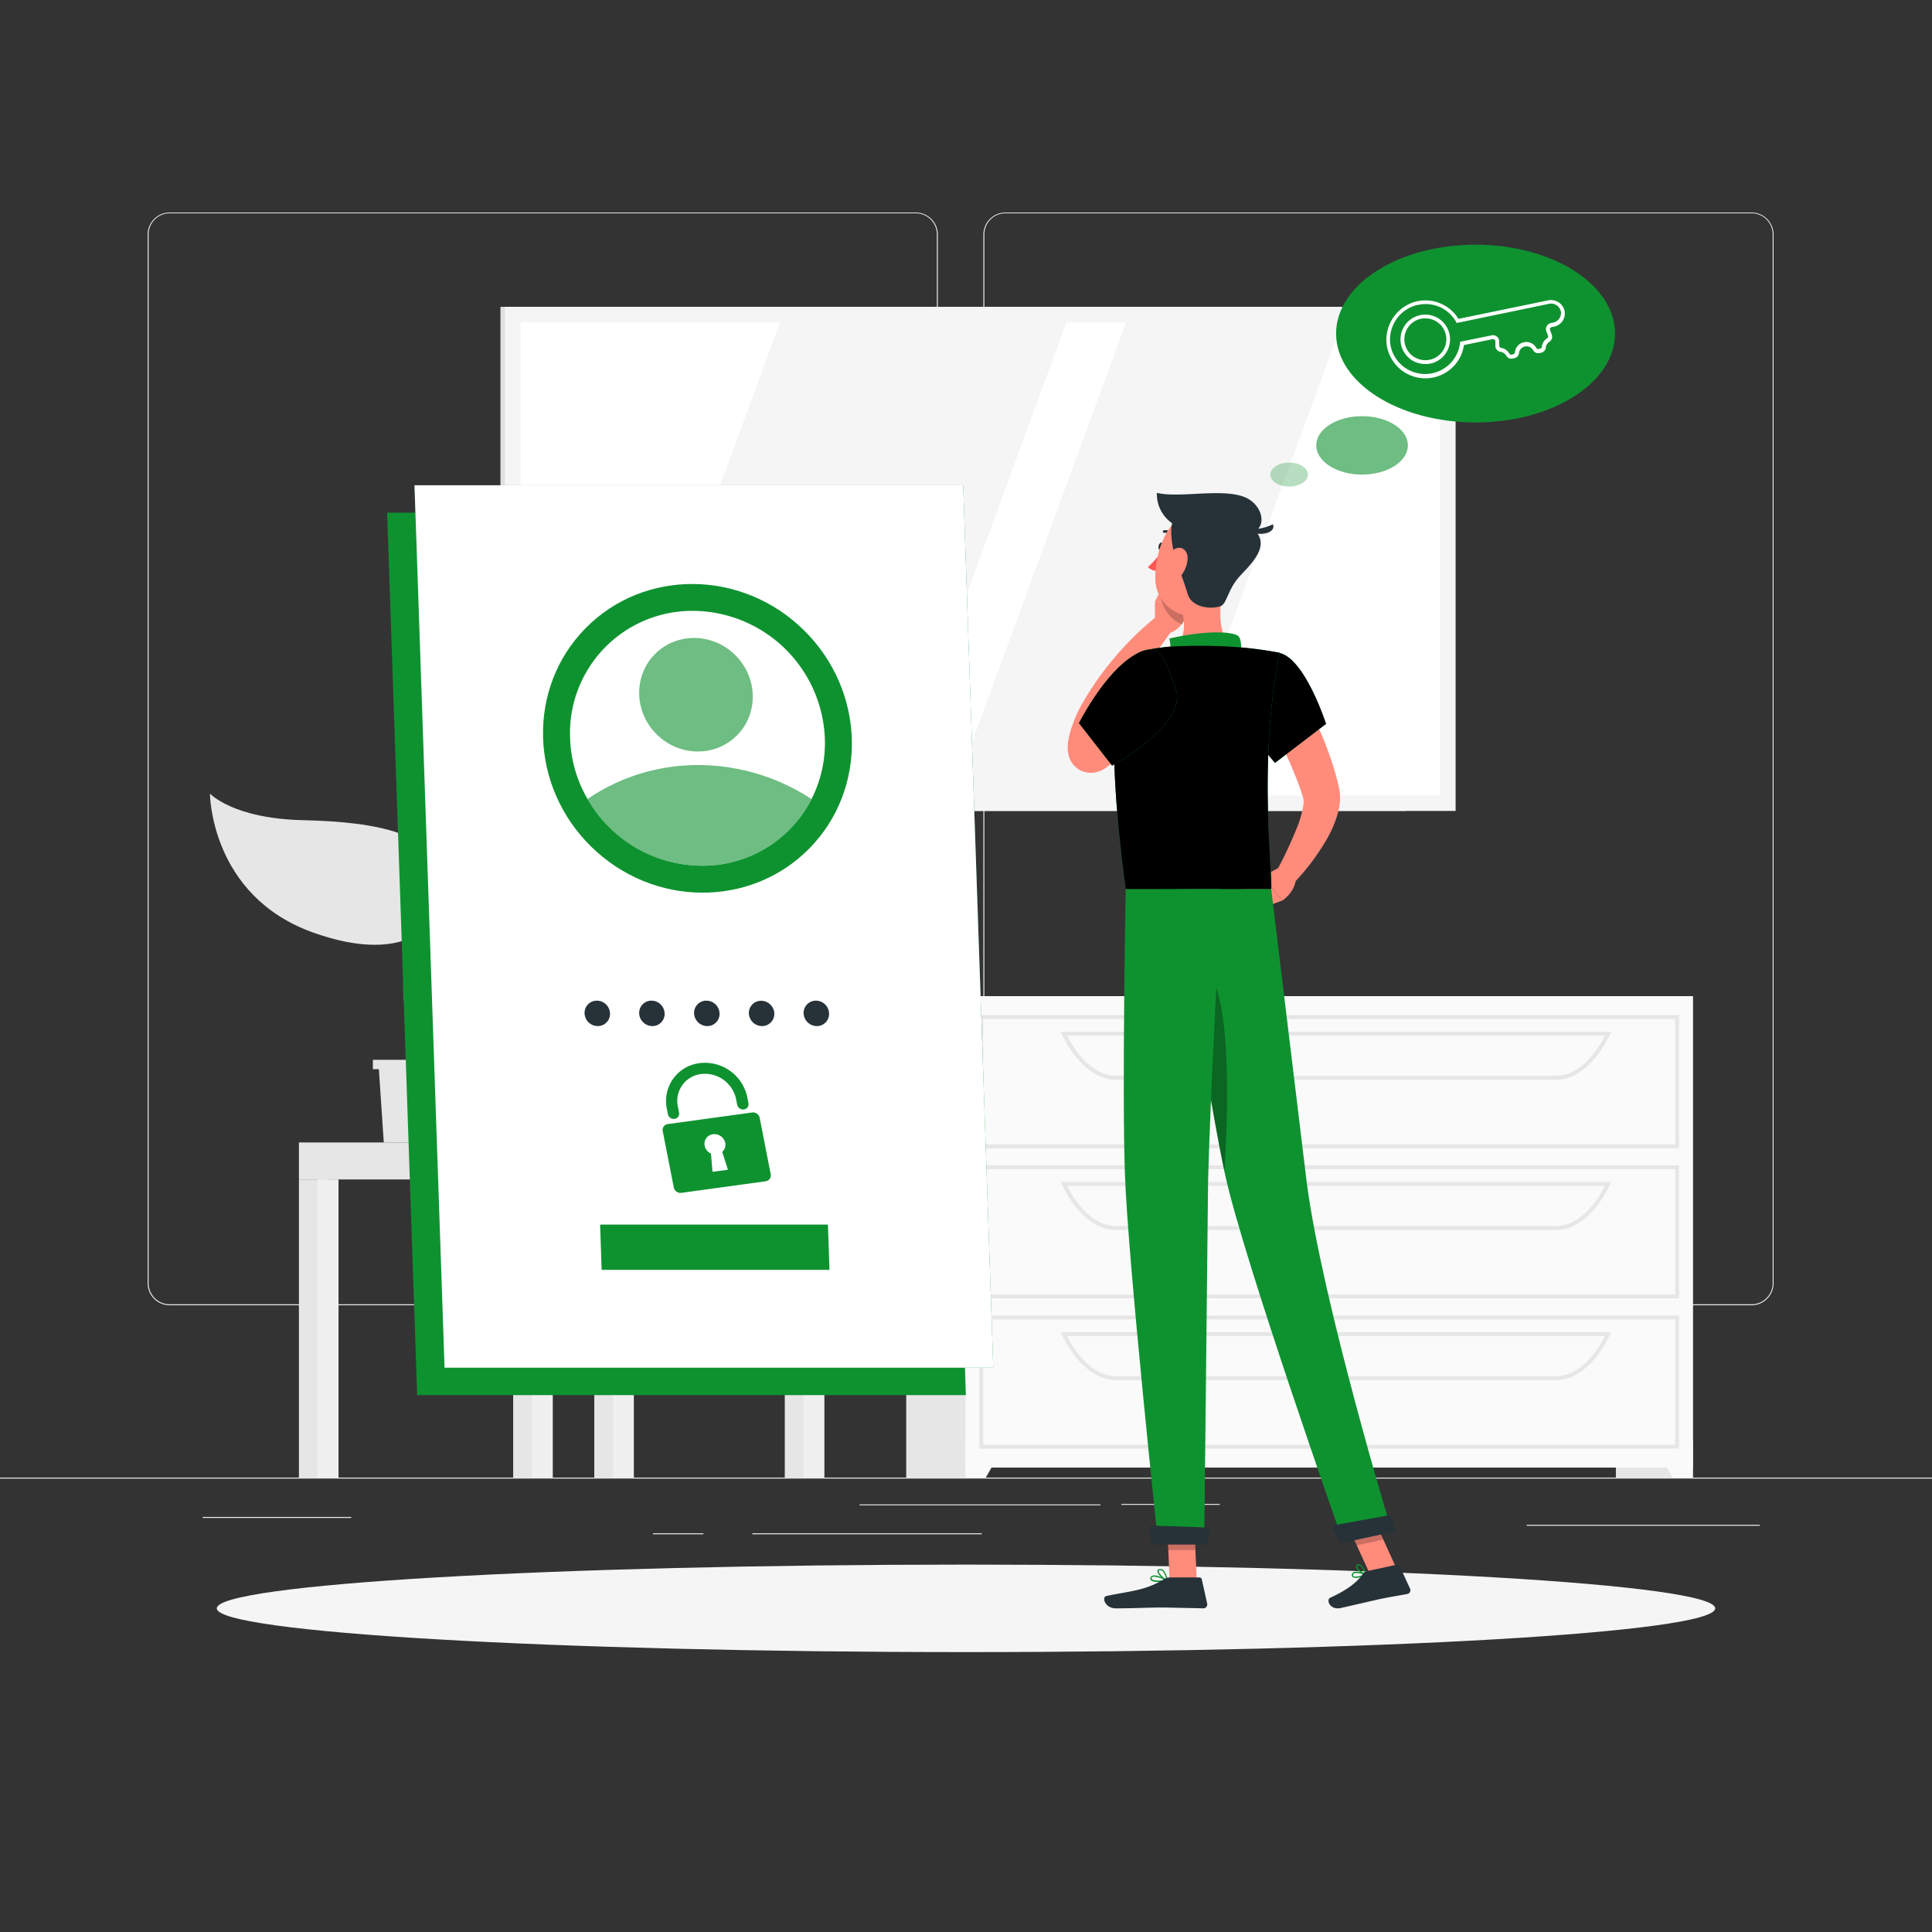 <svg xmlns="http://www.w3.org/2000/svg" width="725" height="725" fill="none" xmlns:v="https://vecta.io/nano"><rect width="100%" height="100%" fill="#333333" stroke="none"/><style><![CDATA[.B{fill:#0e9230}.C{fill:#e6e6e6}.D{fill:#263238}.E{fill:#ff8b7b}.F{fill:#fff}.G{fill:#000}.H{fill:#f0f0f0}.I{fill:#f5f5f5}.J{fill:#fafafa}]]></style><path d="M725 554.48H0v.362h725v-.362zm-267.279 9.874h-36.917v.363h36.917v-.363zm202.667 7.845h-87.479v.363h87.479v-.363zm-247.443-7.671h-90.378v.363h90.378v-.363zm-148.987 10.847H245.05v.362h18.908v-.362zm104.473 0H282.33v.362h86.101v-.362zm-236.612-6.12H76.067v.363h55.752v-.363zM343.65 489.81H63.67a8.28 8.28 0 0 1-8.265-8.279V87.957a8.28 8.28 0 0 1 8.265-8.207h279.98a8.28 8.28 0 0 1 5.855 2.425c1.552 1.553 2.425 3.659 2.425 5.855v393.502c0 2.195-.873 4.301-2.425 5.854a8.28 8.28 0 0 1-5.855 2.425zM63.67 80.04a7.92 7.92 0 0 0-5.589 2.324c-1.482 1.484-2.314 3.496-2.314 5.593v393.574a7.92 7.92 0 0 0 2.314 5.593c1.482 1.484 3.492 2.32 5.589 2.323h279.98c2.099-.003 4.11-.839 5.594-2.323a7.93 7.93 0 0 0 2.323-5.593V87.957a7.93 7.93 0 0 0-7.917-7.917H63.67zm593.629 409.77H377.304c-2.194-.004-4.298-.877-5.85-2.429s-2.425-3.656-2.429-5.85V87.957c.023-2.182.905-4.267 2.455-5.803a8.29 8.29 0 0 1 5.824-2.403h279.995a8.28 8.28 0 0 1 8.251 8.207v393.574a8.28 8.28 0 0 1-8.251 8.279zM377.304 80.04c-2.098.004-4.11.839-5.594 2.323a7.93 7.93 0 0 0-2.323 5.594v393.574c.004 2.098.84 4.11 2.323 5.593a7.93 7.93 0 0 0 5.594 2.323h279.995c2.099-.003 4.11-.839 5.594-2.323s2.32-3.495 2.323-5.593V87.957a7.93 7.93 0 0 0-7.917-7.917H377.304z" fill="#ebebeb"/><use href="#B" class="C"/><use href="#B" x="4.988" class="H"/><path d="M206.016 414.236l-3.219-38.469h67.323l3.219 38.469h-67.323z" class="F"/><path d="M305.791 428.722h-11.296V554.48h11.296V428.722z" class="C"/><g class="H"><path d="M309.357 428.722h-7.844V554.48h7.844V428.722z"/><path d="M200.013 442.598h109.344v-13.876H200.013v13.876z"/></g><path d="M203.87 442.598H192.574V554.48H203.87V442.598Z" class="C"/><use href="#C" class="H"/><path d="M123.467 442.598h-11.295V554.48h11.295V442.598z" class="C"/><use href="#C" x="-80.403" class="H"/><path d="M234.306 442.598H223.01V554.48h11.296V442.598z" class="C"/><path d="M237.858 442.598h-7.845V554.48h7.845V442.598z" class="H"/><path d="M200.013 428.722h-87.841v13.876h87.841v-13.876z" class="C"/><path d="M527.568 115.145H187.79V304.312H527.568V115.145Z" fill="#e0e0e0"/><path d="M546.229 115.145H189.5V304.312H546.229V115.145Z" class="I"/><path d="M540.4 298.483V120.974H195.329v177.509H540.4z" class="F"/><path d="M335.051 298.483L400.2 120.974H292.682l-65.148 177.509h107.517zm103.487 0l65.149-177.509h-81.113l-65.149 177.509h81.113z" class="I"/><use href="#D" class="C"/><path d="M627.661 554.48h7.598v-13.906h-15.558l7.96 13.906z" class="J"/><use href="#D" x="-266.306" class="C"/><path d="M635.259 373.81H362.326V550.725H635.259V373.81Z" class="J"/><path d="M630.097 430.897H367.502v-49.968h262.595v49.968zm-261.145-1.45h259.695v-47.068H368.952v47.068zm214.919-24.259H418.818c-7.656 0-15.037-6.177-20.3-16.965l-.493-1.029H604.65l-.493 1.029c-5.307 10.788-12.557 16.965-20.286 16.965zM400.403 388.6c4.901 9.614 11.6 15.095 18.415 15.095h165.053c6.844 0 13.514-5.481 18.415-15.095H400.403z" class="C"/><path d="M369.924 554.48h-7.598v-13.906h15.558l-7.96 13.906z" class="J"/><g class="C"><path d="M630.097 487.2H367.502v-49.909h262.595V487.2zm-261.145-1.45h259.695v-47.009H368.952v47.009zm214.919-24.2H418.818c-7.656 0-15.037-6.192-20.3-16.966l-.493-1.043H604.65l-.493 1.043C598.85 455.3 591.6 461.55 583.871 461.55zm-183.468-16.559c4.901 9.613 11.6 15.109 18.415 15.109h165.053c6.844 0 13.514-5.496 18.415-15.109H400.403zm229.694 98.614H367.502v-49.967h262.595v49.967zm-261.145-1.45h259.695v-47.067H368.952v47.067zm214.919-24.258H418.818c-7.656 0-15.037-6.177-20.3-16.951l-.493-1.044H604.65l-.493 1.044c-5.307 10.774-12.557 16.951-20.286 16.951zm-183.468-16.545c4.901 9.614 11.6 15.095 18.415 15.095h165.053c6.844 0 13.514-5.481 18.415-15.095H400.403zM175.421 397.706v3.509h-2.233l-1.856 27.507h-27.318l-1.841-27.507h-2.248v-3.509h35.496zm-8.99-68.251c-2.233-16.385-24.345-21.054-52.403-21.663-26.694-.566-35.249-10.006-35.249-10.006s.087 38.237 38.555 52.099c36.526 13.137 51.345-4.016 49.097-20.43zm-13.63 37.134c.464-6.728 11.223-19.111 37.106-13.485 18.705 4.075 25.665-5.626 25.665-5.626s-1.74 27.376-29.87 35.598c-26.724 7.815-33.727-4.626-32.901-16.487z"/><path d="M158.702 408.03a1.01 1.01 0 0 0 .423-.089c.133-.06.251-.149.346-.259 1.87-2.218.333-7.526-1.784-14.877-2.726-9.425-6.119-21.17-3.248-29.682a119.59 119.59 0 0 1 5.568-13.165c4.06-8.584 7.57-15.951 4.641-23.752-.046-.124-.116-.237-.206-.334s-.198-.175-.319-.23a.99.99 0 0 0-.382-.09 1.01 1.01 0 0 0-.388.065c-.123.047-.236.118-.332.209a1.01 1.01 0 0 0-.227.321c-.054.121-.083.251-.086.383s.021.264.069.387c2.624 6.946-.551 13.674-4.582 22.2-2.144 4.342-4.032 8.806-5.655 13.369-3.06 9.106.42 21.184 3.219 30.87 1.653 5.8 3.364 11.6 2.189 13.05a.99.99 0 0 0-.209.348c-.045.129-.063.266-.052.403s.05.269.115.389.155.226.262.31c.186.132.412.194.638.174z"/></g><path d="M362.5 619.962c155.27 0 281.14-7.349 281.14-16.414s-125.87-16.414-281.14-16.414-281.141 7.349-281.141 16.414S207.23 619.962 362.5 619.962z" class="I"/><g class="B"><path d="M362.442 523.522h-205.9l-11.267-331.136h205.9l11.267 331.136z"/><use href="#E"/></g><use href="#E" opacity=".3" class="F"/><path d="M303.735 318.368c22.046-22.427 21.108-59.098-2.095-81.907s-59.885-23.12-81.931-.694-21.108 59.097 2.095 81.907 59.885 23.12 81.931.694z" class="B"/><path d="M309.531 277.081a46.4 46.4 0 0 1-5.002 22.765 45.81 45.81 0 0 1-41.18 25.027c-8.712-.048-17.258-2.385-24.781-6.777a49.68 49.68 0 0 1-18.081-18.25c-4.031-6.931-6.282-14.752-6.554-22.765a45.87 45.87 0 0 1 2.935-18.232c2.203-5.815 5.567-11.121 9.885-15.597a45.88 45.88 0 0 1 15.233-10.436c5.733-2.411 11.896-3.631 18.115-3.585 12.811.09 25.095 5.112 34.3 14.023a49.82 49.82 0 0 1 15.13 33.827z" class="F"/><path opacity=".6" d="M304.5 299.846a45.81 45.81 0 0 1-17.033 18.366c-7.274 4.421-15.635 6.727-24.147 6.661-8.712-.048-17.257-2.385-24.781-6.777a49.67 49.67 0 0 1-18.081-18.25c12.263-8.361 26.773-12.805 41.615-12.746 15.081.033 29.825 4.462 42.427 12.746zm-27.881-23.958c8.107-8.246 7.762-21.731-.77-30.118s-22.02-8.501-30.127-.255-7.762 21.731.77 30.118 22.021 8.502 30.127.255z" class="B"/><path d="M331.354 393.327H200.013l-.885-26.1h131.341l.885 26.1zm1.595 46.646H201.593l-.884-26.1h131.355l.885 26.1z" class="F"/><path d="M282.257 417.47l-31.654 4.35c-.302.034-.593.13-.856.283a2.2 2.2 0 0 0-.671.603 2.21 2.21 0 0 0-.374.821c-.066.297-.071.604-.013.903l4.162 21.213c.136.623.5 1.172 1.021 1.539a2.56 2.56 0 0 0 1.792.448l31.653-4.35c.302-.039.592-.138.853-.293a2.21 2.21 0 0 0 .666-.608 2.23 2.23 0 0 0 .381-1.724l-4.147-21.214c-.136-.621-.501-1.169-1.022-1.534s-1.16-.521-1.791-.437zm-9.092 21.489l-5.8.768-.565-6.844c-.598-.258-1.124-.657-1.536-1.162a4.06 4.06 0 0 1-.828-1.738c-.106-.494-.108-1.005-.005-1.499a3.61 3.61 0 0 1 .605-1.372 3.6 3.6 0 0 1 1.109-1.008 3.61 3.61 0 0 1 1.423-.471c1.03-.133 2.072.126 2.921.725a4.15 4.15 0 0 1 1.661 2.508c.126.613.088 1.249-.111 1.842s-.55 1.123-1.02 1.537l2.146 6.714zm5.96-22.635a2.26 2.26 0 0 1-2.494-1.754l-.406-2.074c-.58-2.83-2.166-5.353-4.464-7.102a11.93 11.93 0 0 0-8.035-2.41c-1.454.083-2.874.478-4.162 1.158s-2.414 1.629-3.303 2.783a10.17 10.17 0 0 0-1.847 3.905c-.328 1.419-.347 2.892-.055 4.319l.464 2.393a1.94 1.94 0 0 1-.933 2.071c-.235.135-.495.22-.764.249a2.24 2.24 0 0 1-1.593-.385c-.463-.326-.785-.815-.901-1.369l-.391-2.016c-.398-1.884-.411-3.828-.039-5.717a14.29 14.29 0 0 1 2.207-5.275 14.28 14.28 0 0 1 9.432-6.046c4.116-.691 8.341.23 11.797 2.57a16.24 16.24 0 0 1 6.763 10.002l.464 2.378c.054.268.051.545-.01.812a1.96 1.96 0 0 1-.34.738c-.164.219-.373.401-.613.533a1.93 1.93 0 0 1-.777.237zm32.146 60.204h-85.506l-.566-16.994h85.492l.58 16.994z" class="B"/><path d="M270.019 380.277c.025.62-.075 1.238-.296 1.818a4.59 4.59 0 0 1-.988 1.555c-.431.446-.948.8-1.52 1.04s-1.187.362-1.807.357a4.98 4.98 0 0 1-3.425-1.398 4.99 4.99 0 0 1-1.52-3.372c-.025-.62.075-1.238.296-1.818a4.59 4.59 0 0 1 .988-1.555c.431-.446.948-.8 1.52-1.04s1.187-.362 1.807-.358c1.28.007 2.508.506 3.429 1.395a4.97 4.97 0 0 1 1.516 3.376zm-20.619 0c.028.62-.072 1.24-.292 1.821a4.56 4.56 0 0 1-.987 1.557 4.57 4.57 0 0 1-1.523 1.039c-.572.24-1.188.36-1.809.353-1.277-.01-2.501-.511-3.419-1.399a4.97 4.97 0 0 1-1.511-3.371c-.026-.62.075-1.238.296-1.818a4.57 4.57 0 0 1 .987-1.555 4.59 4.59 0 0 1 1.521-1.04c.572-.24 1.187-.362 1.807-.358a4.96 4.96 0 0 1 3.423 1.396c.918.889 1.458 2.098 1.507 3.375zm-20.489 0c.026.62-.075 1.238-.295 1.818a4.59 4.59 0 0 1-.988 1.555 4.58 4.58 0 0 1-1.521 1.04c-.572.24-1.186.362-1.807.357-1.278-.006-2.504-.506-3.423-1.395a4.96 4.96 0 0 1-1.507-3.375c-.025-.62.075-1.238.296-1.818a4.59 4.59 0 0 1 .988-1.555c.431-.446.948-.8 1.52-1.04s1.187-.362 1.807-.358a4.96 4.96 0 0 1 3.423 1.396c.919.889 1.459 2.098 1.507 3.375zm61.654 0c.026.62-.075 1.238-.295 1.818a4.59 4.59 0 0 1-.988 1.555 4.58 4.58 0 0 1-1.521 1.04 4.59 4.59 0 0 1-1.807.358 4.96 4.96 0 0 1-3.423-1.396c-.918-.889-1.458-2.098-1.507-3.375a4.59 4.59 0 0 1 .306-1.811c.224-.576.562-1.101.994-1.543a4.58 4.58 0 0 1 1.522-1.028 4.57 4.57 0 0 1 1.804-.345 4.96 4.96 0 0 1 4.915 4.727zm20.547 0a4.58 4.58 0 0 1-.292 1.821 4.56 4.56 0 0 1-.987 1.557 4.57 4.57 0 0 1-1.523 1.039c-.573.24-1.188.36-1.809.353a4.97 4.97 0 0 1-4.93-4.77c-.026-.62.075-1.238.295-1.818a4.59 4.59 0 0 1 .988-1.555 4.58 4.58 0 0 1 1.521-1.04 4.59 4.59 0 0 1 1.807-.358 4.96 4.96 0 0 1 3.423 1.396c.918.889 1.458 2.098 1.507 3.375z" class="D"/><g class="E"><path d="M484.169 252.706c1.929 3.103 3.538 6.061 5.191 9.149s3.147 6.192 4.611 9.368a133.79 133.79 0 0 1 7.395 19.908c.261.855.45 1.769.667 2.653l.319 1.349.16.667.188 1.102c.327 2.5.175 5.039-.449 7.482-1.001 3.793-2.524 7.428-4.524 10.802a85.83 85.83 0 0 1-12.876 16.864l-6.105-4.611c3.065-5.633 5.791-11.443 8.164-17.4a36.05 36.05 0 0 0 2.218-8.163c.134-.855.094-1.728-.116-2.567l-.58-1.769c-.232-.725-.449-1.45-.725-2.189a164.5 164.5 0 0 0-7.641-17.517c-2.9-5.8-6.018-11.6-9.135-17.139l13.238-7.989z"/><path d="M480.298 325.423l-6.67 3.524 7.656 8.961s4.785-3.233 5.002-8.163l-5.988-4.322z"/><path d="M464.681 334.472l8.193 6.51 8.41-3.074-7.656-8.961-8.947 5.525z"/></g><path d="M436.667 205.262c-.159.812-.725 1.378-1.247 1.276s-.826-.855-.667-1.653.725-1.45 1.262-1.276.812.841.652 1.653z" class="D"/><path d="M436.015 206.654a29.4 29.4 0 0 1-5.249 6.119c.477.495 1.057.881 1.697 1.131a4.78 4.78 0 0 0 2.015.319l1.537-7.569z" fill="#ff5652"/><g class="E"><path d="M433.405 235.103v-9.512l12.586 1.45s-.203 8.178-7.25 10.585l-5.336-2.523z"/><path d="M437.03 218.747l8.859 2.552.16 5.815-12.586-1.523 3.567-6.844z"/></g><path opacity=".2" d="M445.889 221.299l-8.859-2.552-1.726 3.306a14.12 14.12 0 0 0 2.352 7.303 14.11 14.11 0 0 0 5.826 4.993 13.86 13.86 0 0 0 2.567-7.25l-.16-5.8z" class="G"/><path d="M440.524 201.39c.093-.002.184-.031.261-.082s.138-.124.176-.209.051-.179.038-.271-.052-.179-.112-.25a4.81 4.81 0 0 0-4.118-1.595c-.125.022-.236.092-.31.195a.48.48 0 0 0-.082.356c.022.126.091.239.194.315s.231.108.357.091c.605-.059 1.216.027 1.781.252a3.81 3.81 0 0 1 1.467 1.039.51.51 0 0 0 .158.115.5.5 0 0 0 .19.044z" class="D"/><path d="M459.055 219.936c-1.45 7.467-2.349 17.806 2.9 22.779 0 0-2.03 7.569-15.95 7.569-15.239 0-7.322-6.641-7.322-6.641 6.336-1.972 6.278-9.178 4.828-14.978l15.544-8.729z" class="E"/><g class="B"><path d="M464.783 247.703c1.363-1.914 1.305-7.989-.145-9.062-2.335-1.726-12.354-2.132-25.825.971 1.45 5.887-1.667 8.961-1.667 8.961l27.637-.87zm45.327 344.245a3.31 3.31 0 0 1-1.29.183 3.32 3.32 0 0 1-1.262-.328c-.15-.139-.252-.321-.294-.521a.99.99 0 0 1 .062-.595 1.12 1.12 0 0 1 .624-.711c1.377-.667 4.538.624 4.683.682.043.017.08.047.106.086s.04.084.039.131a.28.28 0 0 1-.035.133c-.023.04-.056.075-.095.099-.818.359-1.668.641-2.538.841zm-1.667-1.639a1.22 1.22 0 0 0-.276.102c-.09.033-.172.087-.237.158a.61.61 0 0 0-.14.248c-.13.435 0 .58.087.624.551.464 2.581-.001 4.017-.537-1.092-.452-2.271-.655-3.451-.595z"/><path d="M512.59 591.121h-.116c-1.16-.333-3.625-2.088-3.654-3.233-.001-.182.06-.359.173-.502a.8.8 0 0 1 .45-.281c.172-.064.356-.09.539-.075s.36.07.52.162c1.363.696 2.233 3.509 2.262 3.639a.24.24 0 0 1 .031.116c0 .041-.011.081-.031.116-.023.023-.05.04-.08.05a.2.2 0 0 1-.094.008zm-2.9-3.61h-.116c-.29.101-.29.246-.29.319 0 .681 1.653 2.059 2.9 2.61-.305-.812-.972-2.422-1.856-2.9a.84.84 0 0 0-.624-.029h-.014zm-74.893 6.148c-1.305 0-2.566-.189-2.987-.769a.91.91 0 0 1-.169-.529c0-.189.059-.374.169-.529a1.2 1.2 0 0 1 .326-.362 1.21 1.21 0 0 1 .443-.204c1.696-.464 5.263 1.566 5.408 1.653.045.022.08.058.101.103s.027.096.015.144a.23.23 0 0 1-.061.133c-.034.036-.078.061-.127.07a17.63 17.63 0 0 1-3.118.29zm-1.609-1.987c-.154-.024-.311-.024-.464 0-.099.021-.192.061-.274.118a.74.74 0 0 0-.205.216c-.174.304-.101.449 0 .536.479.667 3.045.682 4.945.406-1.24-.677-2.599-1.11-4.002-1.276z"/><path d="M437.9 593.369h-.102c-1.232-.551-3.668-2.755-3.48-3.915 0-.276.232-.609.899-.667a1.74 1.74 0 0 1 .71.064c.229.069.442.186.624.342.93 1.111 1.487 2.485 1.595 3.929 0 .042-.009.083-.027.12s-.043.071-.074.098a.27.27 0 0 1-.145.029zm-2.494-4.132h-.145c-.435 0-.464.202-.464.26-.116.696 1.537 2.437 2.798 3.191a5.61 5.61 0 0 0-1.348-3.147c-.238-.203-.543-.311-.856-.304h.015z"/></g><path d="M449.094 593.137h-10.193l-1.016-23.621h10.194l1.015 23.621zm74.864-4.727l-9.962 2.161-10.019-21.997 9.976-2.16 10.005 21.996z" class="E"/><path d="M513.024 589.57l11.209-2.422c.196-.041.4-.015.579.075s.323.237.407.418l3.886 8.439c.103.205.157.431.156.66a1.45 1.45 0 0 1-.602 1.172 1.44 1.44 0 0 1-.627.256c-3.915.769-5.873.958-10.788 2.016l-14.065 3.233c-4.191.899-5.626-3.117-3.988-3.857 7.323-3.349 10.368-6.292 12.354-9.033.36-.489.886-.83 1.479-.957zm-74.051 2.378h11.136a.9.9 0 0 1 .87.696l2.016 9.063a1.45 1.45 0 0 1 .02.671c-.046.222-.143.43-.285.608a1.44 1.44 0 0 1-.527.415c-.206.095-.432.14-.658.133l-14.863-.305c-5.916 0-11.005.319-17.936.319-4.191 0-5.351-4.234-3.596-4.626 7.975-1.74 14.5-1.928 21.387-6.176.723-.485 1.566-.761 2.436-.798z" class="D"/><use href="#F" class="B"/><use href="#F" opacity=".4" class="G"/><path d="M429.925 274.152c-2.378 2.566-4.756 4.857-7.25 7.25l-3.755 3.436-1.929 1.696-.478.421-.827.667a11.61 11.61 0 0 1-2.798 1.653 9.12 9.12 0 0 1-3.538.725 8.71 8.71 0 0 1-3.045-.536c-1.082-.412-2.068-1.039-2.9-1.842a8.69 8.69 0 0 1-2.262-3.755c-.221-.703-.362-1.427-.421-2.161-.076-.859-.076-1.722 0-2.581a19.28 19.28 0 0 1 .276-1.87c.396-1.978.959-3.918 1.682-5.8a51.88 51.88 0 0 1 2.247-5.25c.928-1.841 1.813-3.19 2.697-4.727a118.41 118.41 0 0 1 12.253-16.617c4.514-5.141 9.489-9.858 14.862-14.094l5.336 5.496c-3.741 5.017-7.424 10.396-10.831 15.689-3.392 5.262-6.49 10.708-9.28 16.312-.624 1.363-1.45 2.901-1.842 4.003-.519 1.28-.969 2.586-1.348 3.914a25.26 25.26 0 0 0-.827 3.655 5.59 5.59 0 0 0 0 .579c0 .116 0 .175 0-.13-.024-.325-.087-.647-.188-.957a6.23 6.23 0 0 0-1.668-2.697c-.694-.637-1.507-1.13-2.392-1.45a6.95 6.95 0 0 0-2.436-.45c-.801-.009-1.595.144-2.335.45a5.33 5.33 0 0 0-.725.362l.551-.507 1.755-1.595 3.465-3.248c2.291-2.161 4.597-4.466 6.772-6.612l11.179 10.571z" class="E"/><path opacity=".2" d="M472.004 262.972c5.191 5.133 6.887 14.5 7.25 22.62l-.841.652a41.94 41.94 0 0 1-10.15-18.85c-.188-.754-.362-1.45-.493-2.276l4.234-2.146z" class="G"/><use href="#G" class="B"/><g class="G"><use href="#G" opacity=".4"/><path opacity=".2" d="M428.141 271.542l-9.86-2.364c-.304 5.974-.333 13.369.102 22.519 4.538-5.162 10.338-13.224 9.758-20.155zm9.744 297.974l.523 12.18h10.208l-.522-12.18h-10.209zm76.068-3.102l-9.976 2.16 5.162 11.339 9.976-2.16-5.162-11.339z"/></g><path d="M463.899 209.032c-2.61 9.773-3.654 15.631-9.686 19.691-9.063 6.177-20.373-.899-20.663-11.223-.319-9.323 4.017-23.751 14.5-25.723a13.81 13.81 0 0 1 12.713 4.229c1.585 1.727 2.705 3.828 3.254 6.107s.508 4.66-.118 6.919z" class="E"/><g class="D"><path d="M441.018 209.395c-.493-1.305-2.741-11.412-.624-14.037s26.26-.725 29.827 2.784c5.93 5.8 1.812 11.021-4.669 17.734-4.872 5.046-5.061 10.73-7.526 11.6-4.35 1.45-10.991.087-12.325-4.509s-4.683-13.572-4.683-13.572z"/><path d="M467.291 186.644c-8.526-3.625-24.519.392-33.161-1.696a13.31 13.31 0 0 0 2.975 8.852c2.028 2.495 4.891 4.171 8.059 4.72 7.169 1.366 14.453 2.041 21.75 2.015 9.483-.435 7.627-10.802.377-13.891z"/><path d="M468.625 198.447c3.115.306 6.252-.293 9.034-1.726 1.595 3.857-7.178 4.916-9.034 1.726z"/></g><path d="M445.657 209.8c-.195 2.515-1.215 4.895-2.9 6.772-2.233 2.45-4.553.913-4.944-2.059-.348-2.697.377-7.25 3.103-8.555s4.93.812 4.741 3.842z" class="E"/><path d="M441.801 333.703s11.6 77.938 17.936 107.141c6.946 31.972 44.269 137.75 44.269 137.75l18.255-3.959s-26.1-86.217-31.9-130.92l-13.325-110.041-35.235.029z" class="B"/><path d="M499.627 572.518c-.073 0 3.407 6.612 3.407 6.612l20.532-4.452-1.725-6.176-22.214 4.016z" class="D"/><path opacity=".3" d="M449.123 361.47c13.383 2.625 11.962 52.534 10.353 78.214-3.857-18.154-9.512-53.071-13.369-77.851.934-.461 1.999-.589 3.016-.363z" class="G"/><path d="M422.443 333.703s-1.45 76.256-.29 107.3c1.16 32.35 12.455 138.272 12.455 138.272h17.284l1.45-135.807c.841-34.626 5.017-109.823 5.017-109.823l-35.916.058z" class="B"/><path d="M431.288 572.46c-.087 0 .972 7.163.972 7.163h21.01l.58-6.395-22.562-.768z" class="D"/><use href="#H" class="B"/><use href="#H" opacity=".4" class="G"/><path d="M553.712 158.528c28.901 0 52.33-14.931 52.33-33.35s-23.429-33.349-52.33-33.349-52.331 14.932-52.331 33.349 23.429 33.35 52.331 33.35z" class="B"/><path d="M534.833 141.969c-3.448-.011-6.781-1.236-9.414-3.461s-4.398-5.307-4.985-8.704c-.577-3.68.253-7.442 2.325-10.537a14.82 14.82 0 0 1 8.855-6.167 14.58 14.58 0 0 1 8.898.755 14.59 14.59 0 0 1 6.791 5.799l33.596-6.931a5.25 5.25 0 0 1 6.148 3.61 5.07 5.07 0 0 1 .113 2.04c-.102.681-.341 1.334-.703 1.919a5.08 5.08 0 0 1-1.405 1.483 5.06 5.06 0 0 1-1.876.808l-.87.174c-.13.023-.252.076-.357.154a.85.85 0 0 0-.252.295.91.91 0 0 0-.082.377c0 .131.028.259.082.377l.594 1.537c.199.499.219 1.051.054 1.562s-.501.948-.953 1.237a2.75 2.75 0 0 0-.881.873c-.224.354-.364.755-.409 1.171a2.28 2.28 0 0 1-.551 1.293c-.315.362-.736.615-1.204.723l-.681.145a2.26 2.26 0 0 1-1.393-.187c-.433-.208-.788-.549-1.014-.973a2.83 2.83 0 0 0-1.291-1.142c-.539-.237-1.138-.3-1.714-.18s-1.101.416-1.501.848-.654.978-.729 1.561a2.25 2.25 0 0 1-.543 1.285 2.24 2.24 0 0 1-1.197.716l-.681.145a2.28 2.28 0 0 1-1.392-.189c-.432-.209-.788-.548-1.015-.971-.218-.359-.51-.667-.858-.903a2.91 2.91 0 0 0-1.158-.46c-.557-.067-1.071-.335-1.445-.754s-.582-.96-.585-1.522v-1.653a.89.89 0 0 0-.099-.371c-.059-.115-.142-.216-.244-.296a.9.9 0 0 0-.346-.167c-.126-.03-.257-.032-.384-.007l-10.715 2.204c-.437 2.969-1.779 5.731-3.841 7.91a14.61 14.61 0 0 1-7.687 4.27 14.98 14.98 0 0 1-3.001.304zm-2.9-27.55c-3.289.769-6.165 2.754-8.048 5.558a13.35 13.35 0 0 0-2.102 9.551c.57 3.103 2.232 5.9 4.685 7.883a13.21 13.21 0 0 0 8.688 2.934c3.153-.091 6.17-1.308 8.505-3.43s3.831-5.01 4.222-8.141v-.522l11.817-2.392c.339-.082.692-.088 1.034-.016s.662.218.94.429a2.34 2.34 0 0 1 .665.791c.16.31.249.651.261 1v1.653c.003.197.074.386.201.537a.85.85 0 0 0 .495.289c.634.091 1.239.325 1.769.684a4.24 4.24 0 0 1 1.291 1.39.84.84 0 0 0 .353.368c.154.083.329.117.502.096l.667-.145a.81.81 0 0 0 .429-.276c.11-.136.173-.304.18-.478.092-.903.468-1.753 1.074-2.428a4.28 4.28 0 0 1 2.299-1.327c.888-.187 1.812-.087 2.639.286a4.27 4.27 0 0 1 1.963 1.787c.075.155.196.284.346.367a.83.83 0 0 0 .495.097l.696-.145a.81.81 0 0 0 .595-.754 4.2 4.2 0 0 1 .632-1.789c.344-.54.807-.995 1.354-1.329a.88.88 0 0 0 .332-.469c.055-.189.045-.391-.027-.575l-.595-1.537a2.33 2.33 0 0 1 .128-1.963c.163-.298.389-.557.662-.759a2.34 2.34 0 0 1 .921-.41l.885-.188a3.64 3.64 0 0 0 1.332-.581 3.63 3.63 0 0 0 .999-1.056 3.64 3.64 0 0 0 .506-1.363c.075-.483.052-.977-.068-1.452-.283-.912-.9-1.684-1.729-2.16s-1.806-.621-2.737-.406l-34.539 7.177-.261-.449c-1.388-2.47-3.542-4.422-6.137-5.56s-5.49-1.4-8.247-.748l-.072-.029zm2.9 22.156a9.28 9.28 0 0 1-5.09-1.45c-1.798-1.18-3.131-2.948-3.772-5.001a9.3 9.3 0 0 1 .259-6.259c.808-1.993 2.282-3.645 4.171-4.673s4.077-1.369 6.189-.965a9.29 9.29 0 0 1 7.548 9.064c.015 2.151-.716 4.24-2.069 5.912a9.29 9.29 0 0 1-5.351 3.256c-.617.112-1.244.161-1.871.145l-.014-.029zm0-17.124a8.7 8.7 0 0 0-1.61.159 7.89 7.89 0 0 0-2.819 1.213 7.86 7.86 0 0 0-2.14 2.199c-.562.867-.948 1.835-1.136 2.851a7.86 7.86 0 0 0 .041 3.068 7.89 7.89 0 0 0 1.213 2.819 7.88 7.88 0 0 0 2.199 2.141c.866.562 1.835.948 2.851 1.135a7.86 7.86 0 0 0 3.068-.041 7.84 7.84 0 0 0 3.992-2.177c1.087-1.104 1.822-2.505 2.114-4.026s.126-3.095-.476-4.523-1.612-2.645-2.904-3.499a7.72 7.72 0 0 0-4.335-1.29l-.058-.029z" class="F"/><g class="B"><path opacity=".6" d="M511.125 178.089c9.498 0 17.197-4.908 17.197-10.962s-7.699-10.962-17.197-10.962-17.197 4.908-17.197 10.962 7.7 10.962 17.197 10.962z"/><path opacity=".3" d="M483.764 182.584c3.9 0 7.061-2.012 7.061-4.495s-3.161-4.495-7.061-4.495-7.062 2.012-7.062 4.495 3.162 4.495 7.062 4.495z"/></g><defs ><path id="B" d="M284.142 428.722h-96.28l-5.843-67.425h96.28l5.843 67.425z"/><path id="C" d="M207.437 442.598h-7.844V554.48h7.844V442.598z"/><path id="D" d="M635.259 373.81h-28.884v180.67h28.884V373.81z"/><path id="E" d="M372.723 513.242h-205.9l-11.281-331.137h205.9l11.281 331.137z"/><path id="F" d="M480.197 245.05c9.555 2.189 17.4 26.593 17.4 26.593L478.5 286.245a41.95 41.95 0 0 1-10.15-18.85c-3.378-12.789 2.074-24.607 11.847-22.345z"/><path id="G" d="M419.79 255.2c-2.088 11.02-3.393 33.655 2.653 78.459h54.607c.377-8.366-4.886-49.227 3.19-88.682a143.73 143.73 0 0 0-18.27-2.305c-7.727-.443-15.473-.443-23.2 0-2.552.232-5.075.609-7.25 1.001a14.5 14.5 0 0 0-11.73 11.527z"/><path id="H" d="M441.163 258.593c4.886 13.181-23.838 28.71-23.838 28.71l-12.441-15.95s8.366-16.559 18.516-24.012c12.543-9.193 14.036 1.218 17.763 11.252z"/></defs></svg>